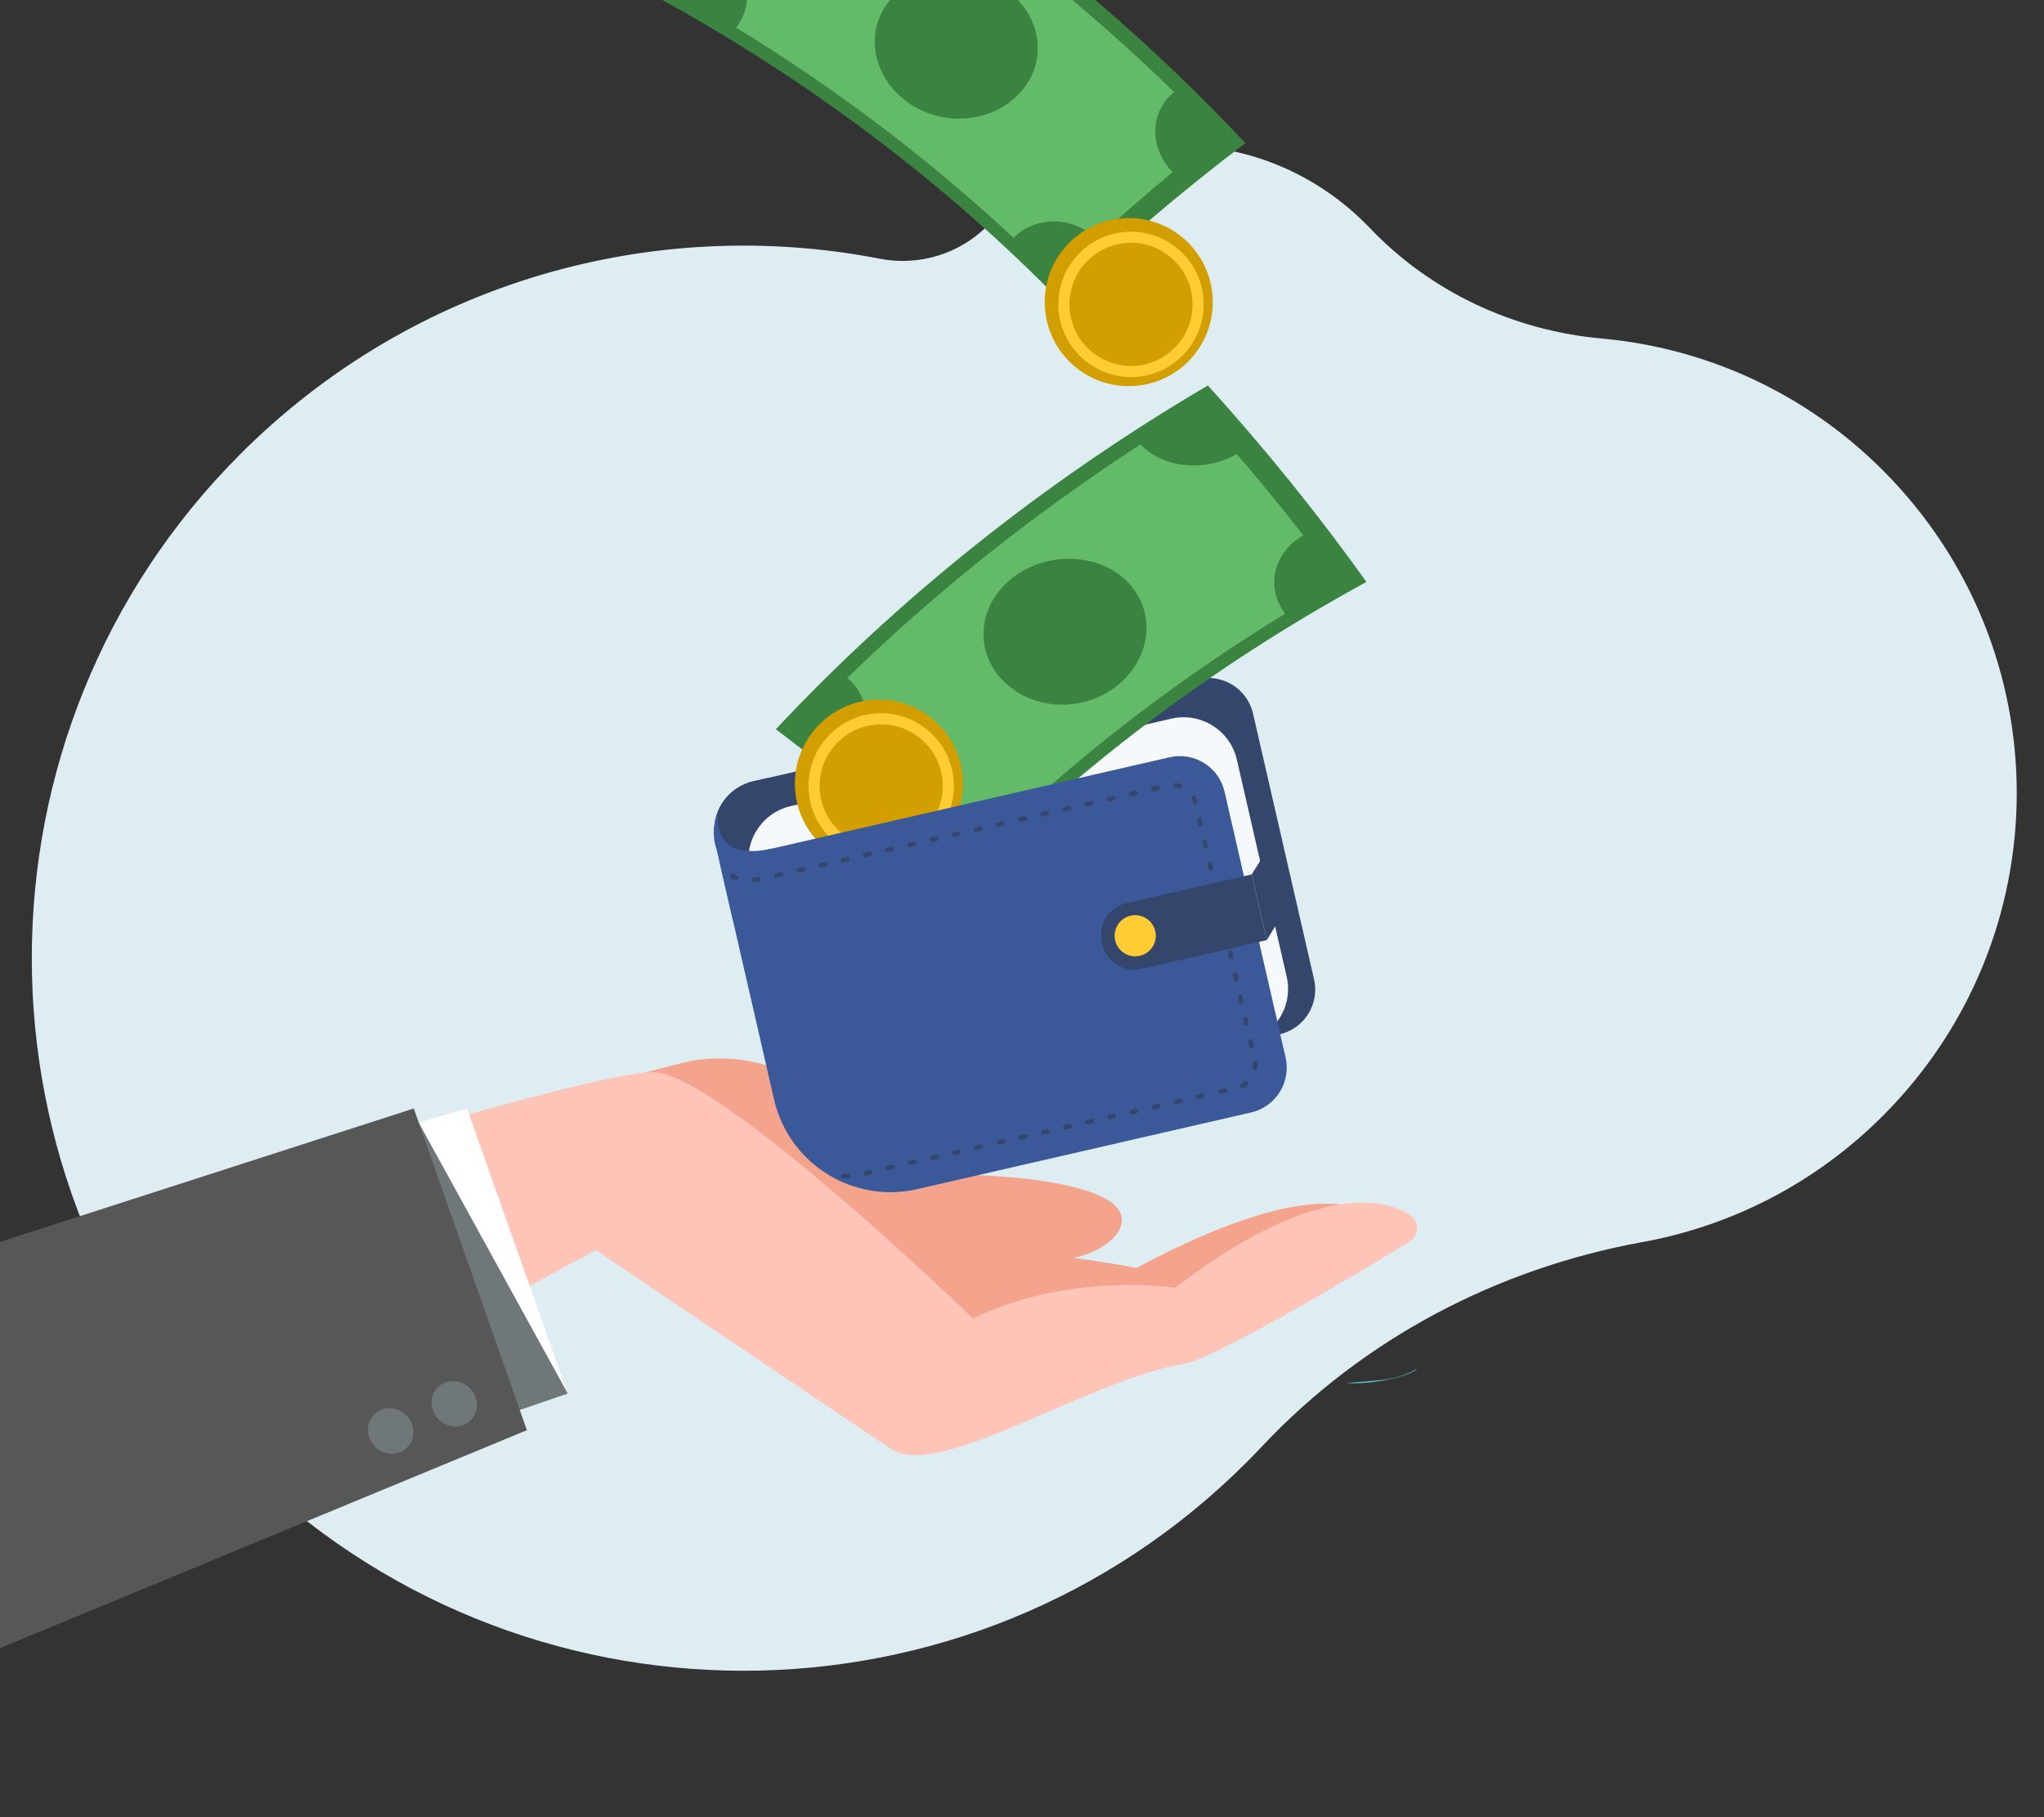 <?xml version="1.0" encoding="UTF-8"?>
<svg width="450px" height="400px" viewBox="0 0 450 400" version="1.1" xmlns="http://www.w3.org/2000/svg" xmlns:xlink="http://www.w3.org/1999/xlink">
    <rect x="0" y="0" width="450" height="400" fill="#333333" stroke="none"/>
    <!-- Generator: Sketch 58 (84663) - https://sketch.com -->
    <title>credito_disponivel</title>
    <desc>Created with Sketch.</desc>
    <defs>
        <path d="M88.45,127.675 C88.296,126.887 88.314,125.947 88.831,125.042 C88.453,125.838 88.305,126.75 88.45,127.675 L88.45,127.675 Z" id="path-1"></path>
    </defs>
    <g id="credito_disponivel" stroke="none" stroke-width="1" fill="none" fill-rule="evenodd">
        <path d="M173.116,318.339 C150.862,294.668 121.38,279.22 89.429,273.413 C70.035,269.889 51.479,260.626 36.484,245.623 C-2.79,206.33 -2.834,142.964 36.387,103.617 C53.689,86.26 75.75,76.561 98.372,74.517 C117.739,72.767 135.936,64.311 149.372,50.242 C149.545,50.061 149.72,49.881 149.894,49.703 C172.816,26.301 209.896,26.07 233.095,49.193 C233.228,49.325 233.36,49.458 233.491,49.592 C239.688,55.886 248.633,58.635 257.301,56.951 C306.716,47.347 359.86,61.697 398.133,100.001 C459.289,161.207 459.289,260.621 398.133,321.828 C336.929,383.082 237.7,383.082 176.497,321.827 C175.348,320.677 174.221,319.515 173.116,318.339 Z" id="Primary-color" fill="#DEEDF2" transform="translate(225.5, 199.884) scale(-1, 1) translate(-225.5, -199.884) "></path>
        <g id="Group-3" transform="translate(133, -50)">
            <path d="M144,65.408 C132.6,79.525 122.235,94.093 112.928,109 C82.692,90.379 48.102,75.346 10,65.405 C16.707,48.442 24.513,31.604 33.417,15 C74.281,27.058 111.424,44.362 144,65.408" id="Fill-73" fill="#3A8340" transform="translate(77, 62) rotate(14) translate(-77, -62) "></path>
            <path d="M130.286,75.146 C125.836,81.186 121.568,87.296 117.483,93.469 C111.419,89.775 103.302,91.711 99.811,97.667 C78.196,85.675 54.616,75.468 29.337,67.521 C32.182,61.052 28.772,53.89 21.286,51.754 C24.393,44.748 27.689,37.771 31.176,30.832 C38.836,33.104 47.622,29.992 51.231,23.667 C78.136,32.924 103.257,44.505 126.324,57.934 C122.093,63.643 124.075,71.297 130.286,75.146" id="Fill-74" fill="#63BA68" transform="translate(75.786, 60.667) rotate(14) translate(-75.786, -60.667) "></path>
            <path d="M86.035,45.821 C95.1,49.964 97.975,59.783 93.207,67.48 C88.418,75.19 78.154,78.195 69.544,74.462 C60.953,70.719 56.904,61.36 61.237,53.245 C65.55,45.135 76.988,41.672 86.035,45.821" id="Fill-75" fill="#3A8340" transform="translate(77.484, 60.059) rotate(14) translate(-77.484, -60.059) "></path>
        </g>
        <g id="Group" transform="translate(230, 48)">
            <path d="M37,18.49 C37.006,28.708 28.727,36.995 18.51,37 C8.292,37.006 0.005,28.729 0,18.51 C-0.006,8.293 8.271,0.006 18.49,0 C28.707,-0.006 36.994,8.273 37,18.49" id="Fill-31" fill="#D39E00"></path>
            <path d="M19.002,5.446 L18.992,5.446 C15.372,5.448 11.968,6.86 9.41,9.422 C6.851,11.982 5.443,15.388 5.445,19.009 C5.448,26.48 11.53,32.555 19,32.555 L19.009,32.555 C26.483,32.552 32.558,26.468 32.555,18.991 C32.554,15.372 31.141,11.969 28.579,9.409 C26.021,6.854 22.618,5.446 19.002,5.446 Z M19,35 C10.182,35 3.005,27.829 3,19.009 C2.998,14.737 4.659,10.717 7.68,7.693 C10.7,4.67 14.717,3.003 18.992,3 L19.002,3 C27.819,3 34.995,10.172 35,18.991 C35.005,27.813 27.832,34.995 19.009,35 L19,35 L19,35 Z" id="Fill-32" fill="#FFCC33"></path>
        </g>
        <path d="M201.65,253.886 C201.451,253.886 201.283,253.788 201.231,253.578 L201.192,253.421 L201.111,253.08 C201.05,252.811 201.22,252.543 201.489,252.483 C201.758,252.418 202.026,252.59 202.087,252.86 L202.164,253.185 C202.229,253.453 202.084,253.799 201.816,253.866 L201.65,253.886" id="Fill-106" fill="#E2A34A"></path>
        <path d="M298.226,304.498 C297.586,304.498 296.974,304.472 296.404,304.417 C300.313,304.123 303.122,303.878 304.406,303.721 C307.49,303.345 310.099,302.457 311.963,301.255 C311.179,302.618 303.689,304.498 298.226,304.498" id="Fill-119" fill="#5DB8BE"></path>
        <path d="M212.207,335.502 C212.137,335.499 212.069,335.498 212,335.498 C212.339,335.498 212.673,335.498 213,335.498 C212.828,335.498 212.558,335.498 212.207,335.502" id="Fill-12" fill="#625D5C" transform="translate(212.5, 335.5) scale(-1, 1) translate(-212.5, -335.5) "></path>
        <path d="M157.636,233.324 C130.88,230.07 124.744,252.249 95.351,258.711 C95.351,258.711 58.7,259.663 64.679,270.905 C66.236,273.833 70.873,276.148 74.639,276.886 C66.661,277.958 60.808,279.103 60.808,279.103 C18.133,256.259 9,267.918 9,267.918 L62.24,292.215 C62.24,292.215 131.646,289.938 133.025,289.849 C134.403,289.761 155.703,258.909 155.703,258.909 L292.464,308 L302,274.046 C302,274.046 165.704,234.305 157.636,233.324" id="Fill-234" fill="#F4A48D" transform="translate(155.5, 270.5) scale(-1, 1) translate(-155.5, -270.5) "></path>
        <g id="Group" transform="translate(157, 79)">
            <path d="M12.094,92.229 L8.741,92.999 C2.839,94.355 -0.847,100.238 0.509,106.14 L2.059,112.891 L16.099,109.667 L12.094,92.229 L9.5,117.5" id="Fill-38" fill="#34466B"></path>
            <path d="M124.711,148.676 L25.568,171.445 L7.613,93.264 L106.756,70.495 C112.196,69.246 117.619,72.643 118.868,78.083 L132.299,136.564 C133.548,142.004 130.151,147.427 124.711,148.676" id="Fill-42" fill="#34466B"></path>
            <path d="M33.417,169.642 C26.984,171.12 20.512,167.065 19.035,160.633 L8.056,112.825 C6.578,106.393 10.633,99.921 17.065,98.444 L100.915,79.187 C107.348,77.71 113.82,81.764 115.297,88.197 L126.276,136.004 C127.753,142.437 123.699,148.908 117.267,150.386 L33.417,169.642 Z" id="Fill-43" fill="#F5F9FB"></path>
            <g id="Group-2" transform="translate(1, 0)">
                <path d="M144,65.408 C132.6,79.525 122.235,94.093 112.928,109 C82.692,90.379 48.102,75.346 10,65.405 C16.707,48.442 24.513,31.604 33.417,15 C74.281,27.058 111.424,44.362 144,65.408" id="Fill-73" fill="#3A8340" transform="translate(77, 62) scale(-1, 1) rotate(14) translate(-77, -62) "></path>
                <path d="M119.91,93.469 C113.846,89.775 105.729,91.711 102.239,97.667 C80.623,85.675 57.043,75.468 31.764,67.521 C34.609,61.052 31.199,53.89 23.714,51.754 C26.82,44.748 30.116,37.771 33.603,30.832 C41.263,33.104 50.049,29.992 53.658,23.667 C80.563,32.924 105.684,44.505 128.751,57.934 C124.52,63.643 126.502,71.297 132.714,75.146 C128.263,81.186 123.995,87.296 119.91,93.469 Z" id="Fill-74" fill="#63BA68" transform="translate(78.214, 60.667) scale(-1, 1) rotate(14) translate(-78.214, -60.667) "></path>
                <path d="M85.067,45.821 C94.133,49.964 97.007,59.783 92.239,67.48 C87.451,75.19 77.186,78.195 68.576,74.462 C59.986,70.719 55.936,61.36 60.269,53.245 C64.583,45.135 76.02,41.672 85.067,45.821" id="Fill-75" fill="#3A8340" transform="translate(76.516, 60.059) scale(-1, 1) rotate(14) translate(-76.516, -60.059) "></path>
            </g>
            <g transform="translate(18, 75)">
                <path d="M37,18.49 C37.006,28.708 28.727,36.995 18.51,37 C8.292,37.006 0.005,28.729 0,18.51 C-0.006,8.293 8.271,0.006 18.49,0 C28.707,-0.006 36.994,8.273 37,18.49" id="Fill-31" fill="#D39E00"></path>
                <path d="M19.002,5.446 L18.992,5.446 C15.372,5.448 11.968,6.86 9.41,9.422 C6.851,11.982 5.443,15.388 5.445,19.009 C5.448,26.48 11.53,32.555 19,32.555 L19.009,32.555 C26.483,32.552 32.558,26.468 32.555,18.991 C32.554,15.372 31.141,11.969 28.579,9.409 C26.021,6.854 22.618,5.446 19.002,5.446 Z M19,35 C10.182,35 3.005,27.829 3,19.009 C2.998,14.737 4.659,10.717 7.68,7.693 C10.7,4.67 14.717,3.003 18.992,3 L19.002,3 C27.819,3 34.995,10.172 35,18.991 C35.005,27.813 27.832,34.995 19.009,35 L19,35 L19,35 Z" id="Fill-32" fill="#FFCC33"></path>
            </g>
            <path d="M118.44,165.873 L44.935,182.753 C30.775,186.005 16.661,177.163 13.409,163.003 L1.342,110.46 L100.485,87.692 C105.925,86.442 111.348,89.84 112.597,95.28 L126.028,153.76 C127.277,159.2 123.88,164.623 118.44,165.873" id="Fill-103" fill="#3B5998"></path>
            <path d="M1.167,99.449 C1.167,99.449 -1.264,111.059 13.142,107.751 L16.176,120.963 L4.376,123.673 L0.757,107.912 C0.757,107.912 -0.849,104.212 1.167,99.449" id="Fill-104" fill="#3B5998"></path>
            <polyline id="Fill-105" fill="#34466B" points="118.566 113.478 124.549 103.927 127.618 118.571 121.887 127.938 118.566 113.478"></polyline>
            <path d="M102.801,94.571 L102.646,94.546 C102.357,94.453 102.061,94.386 101.764,94.349 C101.489,94.315 101.295,94.065 101.329,93.791 C101.362,93.517 101.612,93.314 101.887,93.357 C102.248,93.402 102.607,93.482 102.956,93.596 C103.219,93.682 103.361,93.964 103.276,94.227 C103.207,94.438 103.012,94.571 102.801,94.571" id="Path" fill="#34466B"></path>
            <path d="M96.911,95.161 C96.683,95.161 96.476,95.004 96.424,94.773 C96.362,94.504 96.53,94.236 96.799,94.174 L97.774,93.95 C98.049,93.888 98.313,94.056 98.374,94.325 C98.436,94.594 98.268,94.862 97.999,94.924 L97.023,95.148 L96.911,95.161" id="Path" fill="#34466B"></path>
            <path d="M92.031,96.282 C91.803,96.282 91.597,96.125 91.544,95.893 C91.482,95.625 91.65,95.356 91.919,95.294 L92.895,95.07 C93.171,95.006 93.434,95.178 93.494,95.446 C93.556,95.715 93.388,95.983 93.119,96.045 L92.144,96.269 L92.031,96.282" id="Path" fill="#34466B"></path>
            <path d="M87.151,97.402 C86.923,97.402 86.717,97.246 86.664,97.014 C86.603,96.745 86.771,96.477 87.039,96.415 L88.015,96.191 C88.287,96.128 88.553,96.298 88.614,96.566 C88.676,96.835 88.508,97.104 88.239,97.166 L87.264,97.39 L87.151,97.402" id="Path" fill="#34466B"></path>
            <path d="M106.169,98.012 C105.954,98.012 105.756,97.873 105.69,97.657 C105.603,97.368 105.487,97.086 105.347,96.821 C105.218,96.577 105.312,96.274 105.556,96.145 C105.797,96.018 106.102,96.109 106.231,96.354 C106.401,96.676 106.541,97.016 106.647,97.366 C106.728,97.631 106.578,97.91 106.314,97.99 L106.169,98.012" id="Path" fill="#34466B"></path>
            <path d="M82.271,98.523 C82.043,98.523 81.837,98.366 81.784,98.135 C81.723,97.866 81.891,97.598 82.159,97.536 L83.135,97.311 C83.411,97.245 83.674,97.419 83.734,97.687 C83.796,97.956 83.628,98.224 83.359,98.286 L82.384,98.51 L82.271,98.523" id="Path" fill="#34466B"></path>
            <path d="M77.392,99.644 C77.163,99.644 76.958,99.488 76.904,99.256 C76.843,98.987 77.011,98.719 77.279,98.657 L78.255,98.432 C78.528,98.369 78.792,98.538 78.854,98.807 C78.916,99.076 78.748,99.345 78.48,99.407 L77.504,99.631 L77.392,99.644" id="Path" fill="#34466B"></path>
            <path d="M72.512,100.765 C72.283,100.765 72.077,100.608 72.024,100.376 C71.963,100.107 72.131,99.839 72.399,99.777 L73.375,99.553 C73.651,99.487 73.914,99.661 73.975,99.929 C74.036,100.198 73.868,100.466 73.6,100.528 L72.624,100.752 L72.512,100.765" id="Path" fill="#34466B"></path>
            <path d="M67.631,101.885 C67.402,101.885 67.196,101.729 67.144,101.497 C67.082,101.228 67.25,100.959 67.519,100.898 L68.495,100.674 C68.773,100.61 69.033,100.781 69.095,101.049 C69.156,101.318 68.988,101.587 68.72,101.648 L67.743,101.872 L67.631,101.885" id="Path" fill="#34466B"></path>
            <path d="M107.302,102.889 C107.073,102.889 106.867,102.732 106.814,102.5 L106.591,101.524 C106.529,101.255 106.697,100.987 106.967,100.925 C107.237,100.861 107.504,101.033 107.565,101.301 L107.789,102.277 C107.851,102.546 107.683,102.814 107.413,102.876 L107.302,102.889" id="Path" fill="#34466B"></path>
            <path d="M62.751,103.006 C62.523,103.006 62.316,102.849 62.264,102.618 C62.202,102.349 62.37,102.08 62.639,102.019 L63.615,101.794 C63.892,101.729 64.154,101.902 64.215,102.17 C64.276,102.439 64.108,102.708 63.84,102.769 L62.863,102.993 L62.751,103.006" id="Path" fill="#34466B"></path>
            <path d="M57.871,104.127 C57.643,104.127 57.438,103.97 57.384,103.739 C57.322,103.47 57.49,103.202 57.759,103.14 L58.735,102.915 C59.009,102.853 59.272,103.022 59.335,103.29 C59.397,103.56 59.229,103.828 58.96,103.89 L57.983,104.114 L57.871,104.127" id="Path" fill="#34466B"></path>
            <path d="M52.991,105.248 C52.763,105.248 52.557,105.091 52.504,104.859 C52.442,104.59 52.61,104.322 52.879,104.26 L53.855,104.036 C54.132,103.972 54.395,104.144 54.455,104.412 C54.517,104.681 54.349,104.949 54.08,105.011 L53.103,105.235 L52.991,105.248" id="Path" fill="#34466B"></path>
            <path d="M48.111,106.368 C47.883,106.368 47.677,106.211 47.624,105.98 C47.562,105.711 47.731,105.443 47.999,105.381 L48.976,105.157 C49.244,105.092 49.513,105.263 49.575,105.532 C49.637,105.801 49.468,106.069 49.199,106.131 L48.223,106.355 L48.111,106.368" id="Path" fill="#34466B"></path>
            <path d="M43.231,107.489 C43.003,107.489 42.797,107.332 42.744,107.101 C42.682,106.832 42.851,106.563 43.12,106.501 L44.096,106.277 C44.366,106.216 44.633,106.384 44.695,106.653 C44.757,106.922 44.588,107.19 44.319,107.252 L43.343,107.476 L43.231,107.489" id="Path" fill="#34466B"></path>
            <path d="M108.423,107.769 C108.194,107.769 107.989,107.612 107.936,107.381 L107.711,106.405 C107.649,106.136 107.817,105.867 108.086,105.805 C108.359,105.743 108.623,105.911 108.686,106.18 L108.91,107.156 C108.972,107.426 108.804,107.694 108.535,107.756 L108.423,107.769" id="Path" fill="#34466B"></path>
            <path d="M38.351,108.609 C38.123,108.609 37.917,108.453 37.864,108.221 C37.802,107.952 37.971,107.684 38.24,107.622 L39.216,107.398 C39.484,107.337 39.753,107.504 39.815,107.773 C39.877,108.043 39.708,108.311 39.439,108.373 L38.463,108.597 L38.351,108.609" id="Path" fill="#34466B"></path>
            <path d="M33.471,109.73 C33.244,109.73 33.038,109.574 32.984,109.342 C32.922,109.073 33.091,108.805 33.36,108.743 L34.336,108.519 C34.602,108.455 34.873,108.626 34.935,108.895 C34.997,109.164 34.829,109.432 34.56,109.494 L33.584,109.718 L33.471,109.73" id="Path" fill="#34466B"></path>
            <path d="M28.591,110.851 C28.364,110.851 28.158,110.694 28.104,110.463 C28.042,110.194 28.211,109.926 28.48,109.864 L29.456,109.64 C29.726,109.576 29.993,109.746 30.055,110.015 C30.117,110.284 29.949,110.552 29.68,110.614 L28.704,110.838 L28.591,110.851" id="Path" fill="#34466B"></path>
            <path d="M23.711,111.972 C23.484,111.972 23.278,111.815 23.225,111.584 C23.163,111.314 23.331,111.046 23.6,110.984 L24.576,110.76 C24.844,110.698 25.113,110.867 25.175,111.136 C25.237,111.405 25.068,111.673 24.799,111.735 L23.824,111.959 L23.711,111.972" id="Path" fill="#34466B"></path>
            <path d="M109.544,112.648 C109.315,112.648 109.11,112.492 109.057,112.261 L108.832,111.285 C108.77,111.016 108.938,110.748 109.207,110.686 C109.482,110.623 109.744,110.792 109.807,111.06 L110.031,112.036 C110.093,112.305 109.925,112.574 109.656,112.636 L109.544,112.648" id="Path" fill="#34466B"></path>
            <path d="M18.831,113.092 C18.604,113.092 18.398,112.936 18.344,112.704 C18.282,112.435 18.451,112.167 18.72,112.105 L19.696,111.881 C19.964,111.818 20.233,111.987 20.295,112.256 C20.357,112.525 20.189,112.793 19.919,112.855 L18.943,113.08 L18.831,113.092" id="Path" fill="#34466B"></path>
            <path d="M13.951,114.213 C13.724,114.213 13.518,114.057 13.464,113.825 C13.402,113.556 13.571,113.288 13.84,113.226 L14.816,113.002 C15.084,112.94 15.354,113.108 15.415,113.377 C15.477,113.646 15.309,113.915 15.04,113.977 L14.063,114.201 L13.951,114.213" id="Path" fill="#34466B"></path>
            <path d="M5.082,114.691 L4.931,114.668 C4.581,114.556 4.246,114.426 3.936,114.279 C3.686,114.161 3.58,113.863 3.697,113.613 C3.815,113.365 4.111,113.255 4.363,113.375 C4.633,113.502 4.925,113.617 5.233,113.714 C5.497,113.798 5.642,114.079 5.559,114.342 C5.491,114.555 5.294,114.691 5.082,114.691" id="Path" fill="#34466B"></path>
            <path d="M9.04,115.148 C8.777,115.148 8.557,114.943 8.542,114.677 C8.525,114.401 8.736,114.165 9.012,114.149 C9.332,114.131 9.652,114.1 9.97,114.057 C10.246,114.019 10.496,114.212 10.532,114.486 C10.569,114.76 10.377,115.012 10.103,115.048 C9.759,115.094 9.414,115.128 9.069,115.147 L9.04,115.148" id="Path" fill="#34466B"></path>
            <path d="M110.664,117.529 C110.435,117.529 110.23,117.372 110.177,117.141 L109.953,116.165 C109.892,115.895 110.06,115.627 110.329,115.565 C110.599,115.498 110.866,115.672 110.928,115.941 L111.151,116.917 C111.213,117.187 111.045,117.455 110.775,117.516 L110.664,117.529" id="Path" fill="#34466B"></path>
            <path d="M111.785,122.409 C111.557,122.409 111.352,122.252 111.298,122.021 L111.073,121.045 C111.012,120.776 111.18,120.507 111.448,120.445 C111.722,120.384 111.985,120.551 112.048,120.82 L112.273,121.796 C112.334,122.065 112.166,122.334 111.897,122.396 L111.785,122.409" id="Path" fill="#34466B"></path>
            <path d="M112.905,127.289 C112.677,127.289 112.471,127.132 112.418,126.9 L112.194,125.924 C112.133,125.655 112.301,125.387 112.57,125.325 C112.841,125.258 113.107,125.432 113.169,125.701 L113.393,126.677 C113.454,126.946 113.286,127.214 113.017,127.276 L112.905,127.289" id="Path" fill="#34466B"></path>
            <path d="M114.026,132.168 C113.798,132.168 113.592,132.012 113.539,131.78 L113.315,130.804 C113.254,130.535 113.422,130.267 113.691,130.205 C113.964,130.14 114.228,130.313 114.29,130.581 L114.514,131.557 C114.575,131.826 114.407,132.094 114.138,132.156 L114.026,132.168" id="Path" fill="#34466B"></path>
            <path d="M115.147,137.048 C114.919,137.048 114.714,136.892 114.66,136.661 L114.436,135.685 C114.374,135.415 114.542,135.147 114.811,135.085 C115.084,135.021 115.348,135.192 115.41,135.46 L115.635,136.436 C115.696,136.705 115.528,136.974 115.26,137.036 L115.147,137.048" id="Path" fill="#34466B"></path>
            <path d="M116.268,141.928 C116.039,141.928 115.833,141.771 115.78,141.54 L115.557,140.564 C115.495,140.295 115.663,140.027 115.933,139.965 C116.203,139.9 116.47,140.073 116.531,140.341 L116.755,141.316 C116.816,141.585 116.649,141.854 116.379,141.916 L116.268,141.928" id="Path" fill="#34466B"></path>
            <path d="M117.389,146.809 C117.16,146.809 116.955,146.652 116.901,146.421 L116.677,145.445 C116.615,145.176 116.783,144.907 117.052,144.845 C117.324,144.783 117.589,144.951 117.651,145.22 L117.876,146.196 C117.937,146.465 117.77,146.734 117.501,146.796 L117.389,146.809" id="Path" fill="#34466B"></path>
            <path d="M118.51,151.689 C118.281,151.689 118.076,151.532 118.022,151.301 L117.798,150.325 C117.736,150.056 117.904,149.787 118.173,149.725 C118.446,149.662 118.71,149.832 118.772,150.1 L118.997,151.076 C119.059,151.345 118.891,151.614 118.622,151.676 L118.51,151.689" id="Path" fill="#34466B"></path>
            <path d="M119.291,156.604 L119.222,156.599 C118.948,156.561 118.757,156.309 118.795,156.035 C118.824,155.824 118.839,155.609 118.839,155.392 L118.832,155.13 C118.817,154.854 119.03,154.62 119.306,154.605 C119.603,154.579 119.816,154.805 119.83,155.08 C119.836,155.184 119.839,155.289 119.839,155.392 C119.839,155.655 119.82,155.916 119.785,156.172 C119.751,156.422 119.536,156.604 119.291,156.604" id="Path" fill="#34466B"></path>
            <path d="M116.497,160.528 C116.315,160.528 116.14,160.429 116.052,160.255 C115.926,160.009 116.024,159.708 116.27,159.583 C116.54,159.445 116.796,159.282 117.03,159.097 C117.246,158.926 117.561,158.963 117.732,159.18 C117.903,159.397 117.866,159.712 117.649,159.882 C117.363,160.108 117.052,160.307 116.725,160.474 L116.497,160.528" id="Path" fill="#34466B"></path>
            <path d="M111.665,161.798 C111.436,161.798 111.23,161.642 111.178,161.41 C111.116,161.141 111.284,160.872 111.553,160.811 L112.529,160.587 C112.809,160.521 113.067,160.694 113.129,160.962 C113.19,161.231 113.022,161.5 112.754,161.561 L111.777,161.786 L111.665,161.798" id="Path" fill="#34466B"></path>
            <path d="M106.785,162.919 C106.557,162.919 106.351,162.762 106.298,162.531 C106.236,162.262 106.404,161.993 106.673,161.932 L107.649,161.708 C107.927,161.644 108.187,161.814 108.249,162.083 C108.31,162.352 108.142,162.621 107.874,162.682 L106.897,162.906 L106.785,162.919" id="Path" fill="#34466B"></path>
            <path d="M101.905,164.04 C101.677,164.04 101.471,163.883 101.418,163.652 C101.356,163.383 101.524,163.114 101.793,163.053 L102.77,162.829 C103.049,162.763 103.309,162.936 103.369,163.204 C103.431,163.473 103.263,163.742 102.994,163.803 L102.018,164.027 L101.905,164.04" id="Path" fill="#34466B"></path>
            <path d="M97.025,165.161 C96.797,165.161 96.591,165.004 96.538,164.772 C96.476,164.503 96.644,164.235 96.913,164.173 L97.889,163.949 C98.167,163.883 98.427,164.056 98.488,164.325 C98.55,164.594 98.382,164.862 98.113,164.924 L97.138,165.148 L97.025,165.161" id="Path" fill="#34466B"></path>
            <path d="M92.146,166.281 C91.917,166.281 91.711,166.124 91.658,165.893 C91.597,165.624 91.765,165.356 92.033,165.294 L93.009,165.07 C93.281,165.009 93.547,165.176 93.608,165.445 C93.67,165.714 93.502,165.982 93.233,166.044 L92.258,166.269 L92.146,166.281" id="Path" fill="#34466B"></path>
            <path d="M87.266,167.402 C87.037,167.402 86.831,167.245 86.778,167.014 C86.717,166.745 86.885,166.477 87.153,166.415 L88.129,166.19 C88.402,166.127 88.668,166.297 88.729,166.566 C88.79,166.835 88.622,167.103 88.354,167.165 L87.378,167.389 L87.266,167.402" id="Path" fill="#34466B"></path>
            <path d="M82.386,168.522 C82.157,168.522 81.951,168.366 81.898,168.135 C81.837,167.865 82.005,167.597 82.273,167.535 L83.249,167.311 C83.525,167.245 83.787,167.418 83.849,167.687 C83.91,167.956 83.742,168.224 83.474,168.286 L82.498,168.51 L82.386,168.522" id="Path" fill="#34466B"></path>
            <path d="M77.506,169.644 C77.277,169.644 77.072,169.487 77.019,169.256 C76.957,168.986 77.125,168.718 77.394,168.656 L78.369,168.432 C78.643,168.371 78.906,168.538 78.969,168.807 C79.03,169.076 78.862,169.344 78.594,169.406 L77.618,169.631 L77.506,169.644" id="Path" fill="#34466B"></path>
            <path d="M72.626,170.764 C72.397,170.764 72.191,170.607 72.139,170.375 C72.077,170.106 72.245,169.838 72.515,169.776 L73.49,169.553 C73.763,169.487 74.027,169.659 74.089,169.929 C74.15,170.197 73.982,170.466 73.713,170.527 L72.737,170.751 L72.626,170.764" id="Path" fill="#34466B"></path>
            <path d="M67.746,171.885 C67.517,171.885 67.311,171.729 67.259,171.496 C67.197,171.227 67.365,170.959 67.635,170.897 L68.61,170.674 C68.881,170.609 69.147,170.78 69.209,171.05 C69.27,171.318 69.102,171.587 68.833,171.648 L67.857,171.872 L67.746,171.885" id="Path" fill="#34466B"></path>
            <path d="M62.865,173.006 C62.637,173.006 62.432,172.85 62.378,172.618 C62.316,172.349 62.484,172.08 62.753,172.019 L63.73,171.794 C64.003,171.733 64.267,171.9 64.329,172.169 C64.391,172.438 64.223,172.707 63.954,172.768 L62.978,172.993 L62.865,173.006" id="Path" fill="#34466B"></path>
            <path d="M57.985,174.126 C57.757,174.126 57.551,173.969 57.498,173.737 C57.436,173.469 57.604,173.2 57.874,173.139 L58.851,172.915 C59.121,172.849 59.388,173.022 59.449,173.291 C59.511,173.56 59.343,173.828 59.073,173.89 L58.097,174.113 L57.985,174.126" id="Path" fill="#34466B"></path>
            <path d="M53.106,175.247 C52.877,175.247 52.672,175.091 52.618,174.859 C52.557,174.59 52.725,174.321 52.993,174.26 L53.97,174.035 C54.245,173.974 54.507,174.142 54.569,174.41 C54.631,174.68 54.463,174.948 54.194,175.01 L53.218,175.234 L53.106,175.247" id="Path" fill="#34466B"></path>
            <path d="M48.225,176.367 C47.997,176.367 47.792,176.21 47.738,175.979 C47.677,175.71 47.845,175.441 48.114,175.38 L49.09,175.156 C49.359,175.092 49.626,175.263 49.689,175.532 C49.751,175.801 49.583,176.069 49.314,176.131 L48.337,176.354 L48.225,176.367" id="Path" fill="#34466B"></path>
            <path d="M43.345,177.488 C43.117,177.488 42.912,177.331 42.858,177.1 C42.797,176.831 42.965,176.563 43.234,176.501 L44.21,176.277 C44.479,176.215 44.747,176.384 44.809,176.653 C44.871,176.922 44.703,177.19 44.434,177.252 L43.457,177.476 L43.345,177.488" id="Path" fill="#34466B"></path>
            <path d="M38.465,178.609 C38.238,178.609 38.032,178.453 37.979,178.222 C37.917,177.952 38.084,177.684 38.353,177.622 L39.33,177.397 C39.602,177.337 39.867,177.504 39.929,177.772 C39.991,178.042 39.823,178.311 39.554,178.372 L38.578,178.597 L38.465,178.609" id="Path" fill="#34466B"></path>
            <path d="M33.585,179.729 C33.357,179.729 33.152,179.573 33.099,179.341 C33.037,179.072 33.205,178.804 33.474,178.742 L34.45,178.518 C34.717,178.454 34.987,178.624 35.049,178.895 C35.111,179.163 34.943,179.432 34.674,179.493 L33.698,179.717 L33.585,179.729" id="Path" fill="#34466B"></path>
            <path d="M28.811,180.446 L28.637,180.446 C28.361,180.441 28.141,180.214 28.146,179.938 C28.151,179.661 28.368,179.442 28.655,179.446 L28.802,179.446 C29.079,179.446 29.348,179.438 29.617,179.423 C29.901,179.39 30.13,179.617 30.146,179.893 C30.163,180.168 29.952,180.404 29.677,180.421 C29.387,180.438 29.098,180.446 28.811,180.446" id="Path" fill="#34466B"></path>
            <path d="M121.887,127.939 L94.214,134.294 C90.419,135.165 86.635,132.795 85.764,129 L85.599,128.283 C84.728,124.488 87.098,120.705 90.893,119.833 L118.566,113.478 L121.887,127.939" id="Fill-109" fill="#34466B"></path>
            <path d="M97.345,125.963 C97.905,128.402 96.382,130.834 93.942,131.394 C91.503,131.954 89.072,130.431 88.511,127.992 C87.951,125.553 89.475,123.121 91.914,122.561 C94.353,122.001 96.785,123.524 97.345,125.963" id="Fill-111" fill="#FFCC33"></path>
            <mask id="mask-2" fill="white">
                <use xlink:href="#path-1"></use>
            </mask>
            <g id="Clip-113"></g>
            <polygon id="Fill-112" fill="#DC8A67" mask="url(#mask-2)" points="88.296 127.675 88.831 127.675 88.831 125.042 88.296 125.042"></polygon>
            <path d="M89.211,129.57 C89.211,129.57 88.664,128.77 88.45,127.675 C88.305,126.75 88.453,125.838 88.831,125.042 C88.834,125.036 88.837,125.03 88.84,125.025 C89.563,123.774 90.506,123.098 91.373,122.883 C91.497,122.852 91.621,122.838 91.743,122.838 C92.501,122.838 93.185,123.404 93.309,124.187 C93.566,125.81 93.418,128.774 89.211,129.57" id="Fill-115" fill="#E6AC5E" mask="url(#mask-2)"></path>
            <path d="M62.947,217.225 C59.227,210.148 43.894,194.724 20.347,173.057 C-3.201,151.391 -15.379,145.008 -32.809,146.875 C-46.112,148.3 -72.289,155.659 -83.943,159.064 C-84.1,161.339 -83.943,163.546 -83.058,165.576 C-81.015,170.266 -77.189,173.918 -74.758,178.441 C-45.345,197.056 14.927,200.154 14.927,200.154 C47.279,239.495 66.666,224.301 62.947,217.225" id="Fill-117" fill="#FFC4B8" mask="url(#mask-2)"></path>
            <path d="M55.162,224.231 C48.186,224.229 41.776,214.999 42.278,212.228 C42.656,210.139 46.311,206.221 48.437,204.09 C48.875,203.65 49.449,203.429 50.024,203.429 C50.564,203.429 51.105,203.625 51.535,204.018 C53.8,206.094 57.935,210.161 60.162,214.076 C63.334,219.65 64.159,222.614 56.641,224.088 C56.146,224.185 55.653,224.231 55.162,224.231" id="Fill-118" fill="#FCCCCC" mask="url(#mask-2)"></path>
            <path d="M111.226,237.066 C110.586,237.066 109.974,237.04 109.404,236.985 C113.313,236.691 116.122,236.446 117.406,236.289 C120.49,235.913 123.099,235.025 124.963,233.823 C124.179,235.186 116.689,237.066 111.226,237.066" id="Fill-119" fill="#5DB8BE" mask="url(#mask-2)"></path>
            <path d="M109.404,236.985 C109.405,236.969 109.66,233.433 112.223,232.984 C113.572,232.748 116.772,232.463 119.637,232.463 C122.227,232.463 124.544,232.696 124.975,233.409 C125.054,233.539 125.046,233.678 124.963,233.823 C123.099,235.025 120.49,235.913 117.406,236.289 C116.122,236.446 113.313,236.691 109.404,236.985" id="Fill-120" fill="#FCCCCC" mask="url(#mask-2)"></path>
            <path d="M7.042,226.103 C-2.526,215.618 -38.984,184.06 -55.087,184.98 C-58.411,185.169 -64.315,186.511 -71.588,188.519 C-70.444,195.297 -70.5,202.437 -68.878,208.978 L-41.933,193.56 L-7.934,224.23 C9.507,242.835 22.4,239.803 22.4,239.803 L68.741,239.318 C68.741,239.318 16.611,236.588 7.042,226.103" id="Fill-121" fill="#F4A48D" mask="url(#mask-2)"></path>
            <path d="M121.254,179.947 C121.254,179.947 121.096,187.345 111.237,189.81 C101.378,192.274 67.166,219.089 67.166,219.089 L112.462,195.261 C112.462,195.261 126.565,189.13 121.254,179.947" id="Fill-122" fill="#F4A48D" mask="url(#mask-2)"></path>
            <path d="M95.803,183.631 L61.305,199.518 C61.305,199.518 88.814,174.217 99.798,175.844 C99.798,175.844 100.765,178.241 95.803,183.631" id="Fill-123" fill="#F4A48D" mask="url(#mask-2)"></path>
        </g>
        <path d="M1.405,267.578 C7.558,263.195 24.016,260.935 53.267,283.461 C53.267,283.461 76.485,279.873 97.773,290.221 C97.773,290.221 153.096,236.842 167.807,236.013 C182.517,235.185 302.848,273.684 302.848,273.684 L312,316.478 L272.326,325 L180.834,275.178 C180.834,275.178 123.799,313.655 115.765,318.994 C105.399,325.883 72.591,303.805 51.349,300.193 C44.098,298.96 11.849,279.531 1.674,273.32 C-0.421,272.041 -0.593,269.001 1.405,267.578" id="Fill-235" fill="#FFC4B8" transform="translate(156, 280.5) scale(-1, 1) translate(-156, -280.5) "></path>
        <polyline id="Fill-236" fill="#FFFFFF" transform="translate(55, 289.5) scale(-1, 1) translate(-55, -289.5) " points="-15 306.796 7.199 244 111.846 274.767 125 323.361 67.326 335 -15 306.796"></polyline>
        <polyline id="Fill-237" fill="#6F7779" transform="translate(55, 291) scale(-1, 1) translate(-55, -291) " points="-15 306.751 17.88 247 125 323.343 67.326 335 -15 306.751"></polyline>
        <polygon id="Fill-238" fill="#575757" transform="translate(50.5, 306.5) scale(-1, 1) translate(-50.5, -306.5) " points="9.907 244 116 278.208 116 369 -15 314.813"></polygon>
        <path d="M104.948,308.023 C105.342,310.73 103.446,313.363 100.713,313.903 C97.98,314.442 95.445,312.685 95.052,309.978 C94.658,307.27 96.554,304.638 99.287,304.098 C102.02,303.557 104.555,305.315 104.948,308.023" id="Fill-239" fill="#6F7779" transform="translate(100, 309) scale(-1, 1) translate(-100, -309) "></path>
        <path d="M86.713,319.902 C83.981,320.443 81.446,318.685 81.052,315.977 C80.658,313.27 82.554,310.637 85.287,310.097 C88.019,309.558 90.554,311.315 90.948,314.022 C91.342,316.73 89.446,319.363 86.713,319.902 Z" id="Fill-240" fill="#6F7779" transform="translate(86, 315) scale(-1, 1) translate(-86, -315) "></path>
    </g>
</svg>